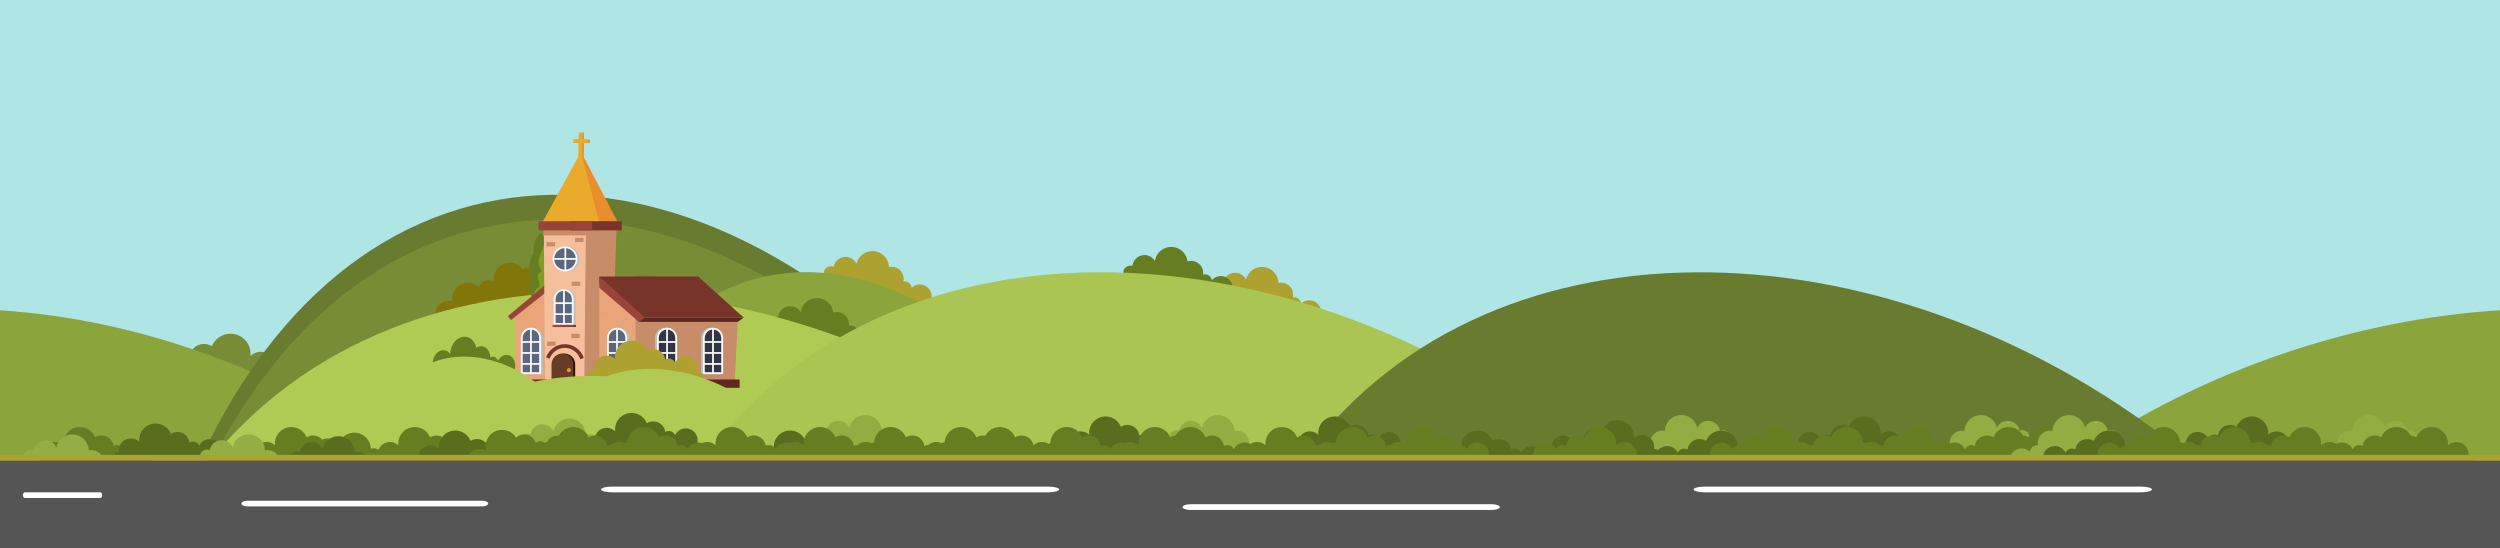 <?xml version="1.0" encoding="UTF-8" standalone="no"?>
<svg width="1418px" height="311px" viewBox="0 0 1418 311" version="1.1" xmlns="http://www.w3.org/2000/svg" xmlns:xlink="http://www.w3.org/1999/xlink">
    <!-- Generator: Sketch 41.1 (35376) - http://www.bohemiancoding.com/sketch -->
    <title>uitvaart</title>
    <desc>Created with Sketch.</desc>
    <defs></defs>
    <g id="Page-1" stroke="none" stroke-width="1" fill="none" fill-rule="evenodd">
        <g id="uitvaart">
            <g id="Page-1">
                <g id="Welcome">
                    <g id="Page-1">
                        <rect id="Rectangle-28" fill="#B0E5E6" x="0" y="0" width="1418" height="311"></rect>
                        <path d="M155.436,207.693 C157.914,207.693 160.301,209.028 160.335,212.307 C132.591,212.33 105.69,214.737 80.586,219.618 C78.199,216.834 80.983,212.453 84.161,212.453 C84.254,212.453 84.345,212.455 84.437,212.462 C84.256,211.778 84.161,211.063 84.161,210.323 C84.161,205.707 87.901,201.965 92.518,201.965 C94.527,201.965 96.372,202.674 97.813,203.858 C97.667,203.126 97.588,202.37 97.588,201.596 C97.588,195.309 102.682,190.214 108.966,190.214 C113.389,190.214 117.223,192.739 119.105,196.43 C120.511,195.354 122.27,194.715 124.177,194.715 C128.183,194.715 131.528,197.534 132.343,201.296 C133.124,200.723 134.085,200.386 135.127,200.386 C136.934,200.386 138.502,201.403 139.295,202.895 C140.46,199.796 143.449,197.589 146.954,197.589 C151.473,197.589 155.135,201.254 155.135,205.772 C155.135,206.445 155.052,207.099 154.899,207.725 C155.075,207.706 155.254,207.693 155.436,207.693" id="Fill-104" fill="#788C35" transform="translate(120.012, 204.916) scale(-1, 1) rotate(5) translate(-120.012, -204.916) "></path>
                        <path d="M1.13651311e-10,258.455 L226.419,258.455 C158.24,209.315 77.137,180.948 -2.84217094e-14,176 L1.13658416e-10,258.455 Z" id="Combined-Shape" fill="#8CA43C"></path>
                        <path d="M531.043,160.355 C533.078,160.355 535.038,161.452 535.066,164.145 C512.281,164.164 490.188,166.14 469.57,170.149 C467.61,167.862 469.896,164.265 472.506,164.265 C472.583,164.265 472.658,164.267 472.732,164.272 C472.584,163.711 472.506,163.123 472.506,162.515 C472.506,158.724 475.578,155.651 479.369,155.651 C481.019,155.651 482.535,156.233 483.718,157.206 C483.598,156.604 483.533,155.984 483.533,155.348 C483.533,150.185 487.717,146 492.878,146 C496.511,146 499.659,148.074 501.205,151.105 C502.36,150.222 503.804,149.697 505.371,149.697 C508.66,149.697 511.408,152.012 512.077,155.102 C512.718,154.631 513.508,154.354 514.363,154.354 C515.848,154.354 517.135,155.189 517.787,156.414 C518.743,153.87 521.198,152.057 524.077,152.057 C527.788,152.057 530.796,155.067 530.796,158.778 C530.796,159.33 530.728,159.867 530.602,160.381 C530.747,160.366 530.893,160.355 531.043,160.355" id="Fill-104" fill="#ADA22F" transform="translate(501.95, 158.075) rotate(25) translate(-501.95, -158.075) "></path>
                        <path d="M751.964,169.355 C753.999,169.355 755.96,170.452 755.988,173.145 C733.202,173.164 711.109,175.14 690.491,179.149 C688.531,176.862 690.817,173.265 693.427,173.265 C693.504,173.265 693.579,173.267 693.654,173.272 C693.506,172.711 693.427,172.123 693.427,171.515 C693.427,167.724 696.499,164.651 700.291,164.651 C701.941,164.651 703.456,165.233 704.64,166.206 C704.519,165.604 704.455,164.984 704.455,164.348 C704.455,159.185 708.638,155 713.799,155 C717.432,155 720.581,157.074 722.126,160.105 C723.281,159.222 724.726,158.697 726.292,158.697 C729.582,158.697 732.329,161.012 732.999,164.102 C733.64,163.631 734.429,163.354 735.285,163.354 C736.769,163.354 738.057,164.189 738.708,165.414 C739.665,162.87 742.12,161.057 744.998,161.057 C748.71,161.057 751.717,164.067 751.717,167.778 C751.717,168.33 751.649,168.867 751.524,169.381 C751.668,169.366 751.815,169.355 751.964,169.355" id="Fill-104" fill="#ADA22F" transform="translate(722.871, 167.075) rotate(25) translate(-722.871, -167.075) "></path>
                        <path d="M566.798,260.971 L113.46,260.971 C210.754,52.281 419.1,68.496 566.798,260.971" id="Fill-238" fill="#697B2F"></path>
                        <path d="M566.798,275 L113.46,275 C210.754,66.31 419.1,82.524 566.798,275" id="Fill-238" fill="#788C35"></path>
                        <path d="M1178.581,258.455 L1418.001,258.455 C1345.907,209.315 1260.147,180.948 1178.581,176 L1178.581,258.455 Z" id="Combined-Shape" fill="#8CA43C" transform="translate(1298.291, 217.227) scale(-1, 1) translate(-1298.291, -217.227) "></path>
                        <path d="M612.782,258 L331.382,258 C391.775,114.293 521.102,125.459 612.782,258" id="Fill-238" fill="#8CA43C"></path>
                        <path d="M246.912,177.982 C246.912,173.911 250.211,170.611 254.28,170.611 C255.105,170.611 255.9,170.747 256.641,170.998 C256.553,170.491 256.506,169.97 256.506,169.438 C256.506,164.476 260.527,160.453 265.488,160.453 C267.885,160.453 270.063,161.393 271.673,162.924 C272.453,160.61 274.639,158.943 277.215,158.943 C278.307,158.943 279.328,159.243 280.201,159.763 C280.086,159.188 280.025,158.594 280.025,157.985 C280.025,153.023 284.047,149 289.007,149 C292.113,149 294.849,150.577 296.463,152.974 C297.438,152.176 298.686,151.696 300.043,151.696 C303.171,151.696 305.706,154.232 305.706,157.36 L305.706,177.982 L246.912,177.982" id="Fill-8" fill="#827609"></path>
                        <path d="M500.054,186.355 C502.089,186.355 504.049,187.452 504.077,190.145 C481.292,190.164 459.199,192.14 438.581,196.149 C436.621,193.862 438.907,190.265 441.517,190.265 C441.594,190.265 441.669,190.267 441.743,190.272 C441.595,189.711 441.517,189.123 441.517,188.515 C441.517,184.724 444.589,181.651 448.38,181.651 C450.03,181.651 451.546,182.233 452.729,183.206 C452.609,182.604 452.544,181.984 452.544,181.348 C452.544,176.185 456.728,172 461.889,172 C465.522,172 468.67,174.074 470.216,177.105 C471.371,176.222 472.815,175.697 474.382,175.697 C477.671,175.697 480.419,178.012 481.088,181.102 C481.729,180.631 482.519,180.354 483.374,180.354 C484.859,180.354 486.146,181.189 486.798,182.414 C487.755,179.87 490.21,178.057 493.088,178.057 C496.799,178.057 499.807,181.067 499.807,184.778 C499.807,185.33 499.739,185.867 499.613,186.381 C499.758,186.366 499.904,186.355 500.054,186.355" id="Fill-104" fill="#677D21" transform="translate(470.961, 184.075) rotate(20) translate(-470.961, -184.075) "></path>
                        <path d="M703.409,143.59 C705.444,143.59 707.404,144.686 707.432,147.379 C684.647,147.398 662.554,149.375 641.936,153.383 C639.976,151.097 642.262,147.499 644.872,147.499 C644.95,146.945 644.872,146.357 644.872,145.749 C644.872,141.958 647.944,138.885 651.735,138.885 C653.385,138.885 654.901,139.467 656.084,140.44 C655.964,139.839 655.899,139.218 655.899,138.582 C655.899,133.419 660.083,129.234 665.244,129.234 C668.877,129.234 672.025,131.308 673.571,134.339 C674.726,133.456 676.17,132.931 677.737,132.931 C681.026,132.931 683.774,135.246 684.443,138.336 C685.084,137.865 685.874,137.588 686.729,137.588 C688.214,137.588 689.501,138.423 690.153,139.649 C691.109,137.104 693.564,135.291 696.443,135.291 C700.154,135.291 703.161,138.301 703.161,142.012 C703.161,142.565 703.094,143.101 702.968,143.616 C703.113,143.6 703.259,143.59 703.409,143.59 L560.731,130.938" id="Fill-104" fill="#677D21" transform="translate(634.081, 141.309) rotate(20) translate(-634.081, -141.309) "></path>
                        <path d="M612.782,269.135 L112.96,269.135 C220.23,125.429 449.94,136.594 612.782,269.135" id="Fill-238" fill="#AFCB54"></path>
                        <path d="M900.68,258.075 L400.857,258.075 C508.128,114.368 737.837,125.534 900.68,258.075" id="Fill-238" fill="#AAC551"></path>
                        <path d="M1240.559,258.075 L740.736,258.075 C848.007,114.368 1077.716,125.534 1240.559,258.075" id="Fill-238" fill="#697B2F"></path>
                        <path d="M273.135,257.355 C275.17,257.355 277.13,258.452 277.158,261.145 C254.373,261.164 232.279,263.14 211.662,267.149 C209.702,264.862 211.988,261.265 214.598,261.265 C214.674,261.265 214.749,261.267 214.824,261.272 C214.676,260.711 214.598,260.123 214.598,259.515 C214.598,255.724 217.67,252.651 221.461,252.651 C223.111,252.651 224.627,253.233 225.81,254.206 C225.69,253.604 225.625,252.984 225.625,252.348 C225.625,247.185 229.809,243 234.97,243 C238.602,243 241.751,245.074 243.296,248.105 C244.452,247.222 245.896,246.697 247.462,246.697 C250.752,246.697 253.5,249.012 254.169,252.102 C254.81,251.631 255.599,251.354 256.455,251.354 C257.939,251.354 259.227,252.189 259.879,253.414 C260.835,250.87 263.29,249.057 266.169,249.057 C269.88,249.057 272.887,252.067 272.887,255.778 C272.887,256.33 272.819,256.867 272.694,257.381 C272.838,257.366 272.985,257.355 273.135,257.355" id="Fill-104" fill="#677D21" transform="translate(244.041, 255.075) rotate(5) translate(-244.041, -255.075) "></path>
                        <path d="M83.202,257.355 C85.237,257.355 87.198,258.452 87.225,261.145 C64.44,261.164 42.347,263.14 21.729,267.149 C19.769,264.862 22.055,261.265 24.665,261.265 C24.742,261.265 24.817,261.267 24.892,261.272 C24.744,260.711 24.665,260.123 24.665,259.515 C24.665,255.724 27.737,252.651 31.528,252.651 C33.179,252.651 34.694,253.233 35.877,254.206 C35.757,253.604 35.693,252.984 35.693,252.348 C35.693,247.185 39.876,243 45.037,243 C48.67,243 51.819,245.074 53.364,248.105 C54.519,247.222 55.964,246.697 57.53,246.697 C60.82,246.697 63.567,249.012 64.236,252.102 C64.878,251.631 65.667,251.354 66.522,251.354 C68.007,251.354 69.295,252.189 69.946,253.414 C70.903,250.87 73.358,249.057 76.236,249.057 C79.947,249.057 82.955,252.067 82.955,255.778 C82.955,256.33 82.887,256.867 82.761,257.381 C82.906,257.366 83.052,257.355 83.202,257.355" id="Fill-104" fill="#677D21" transform="translate(54.109, 255.075) rotate(5) translate(-54.109, -255.075) "></path>
                        <path d="M296.127,259.355 C298.162,259.355 300.122,260.452 300.15,263.145 C277.365,263.164 255.271,265.14 234.654,269.149 C232.693,266.862 234.979,263.265 237.59,263.265 C237.666,263.265 237.741,263.267 237.816,263.272 C237.668,262.711 237.59,262.123 237.59,261.515 C237.59,257.724 240.661,254.651 244.453,254.651 C246.103,254.651 247.619,255.233 248.802,256.206 C248.682,255.604 248.617,254.984 248.617,254.348 C248.617,249.185 252.8,245 257.961,245 C261.594,245 264.743,247.074 266.288,250.105 C267.443,249.222 268.888,248.697 270.454,248.697 C273.744,248.697 276.492,251.012 277.161,254.102 C277.802,253.631 278.591,253.354 279.447,253.354 C280.931,253.354 282.219,254.189 282.87,255.414 C283.827,252.87 286.282,251.057 289.16,251.057 C292.872,251.057 295.879,254.067 295.879,257.778 C295.879,258.33 295.811,258.867 295.686,259.381 C295.83,259.366 295.977,259.355 296.127,259.355" id="Fill-104" fill="#5A6D1F" transform="translate(267.033, 257.075) rotate(5) translate(-267.033, -257.075) "></path>
                        <path d="M126.187,255.355 C128.222,255.355 130.182,256.452 130.21,259.145 C107.425,259.164 85.332,261.14 64.714,265.149 C62.754,262.862 65.04,259.265 67.65,259.265 C67.727,259.265 67.802,259.267 67.876,259.272 C67.728,258.711 67.65,258.123 67.65,257.515 C67.65,253.724 70.722,250.651 74.513,250.651 C76.163,250.651 77.679,251.233 78.862,252.206 C78.742,251.604 78.677,250.984 78.677,250.348 C78.677,245.185 82.861,241 88.022,241 C91.655,241 94.803,243.074 96.349,246.105 C97.504,245.222 98.948,244.697 100.515,244.697 C103.804,244.697 106.552,247.012 107.221,250.102 C107.862,249.631 108.652,249.354 109.507,249.354 C110.992,249.354 112.279,250.189 112.931,251.414 C113.888,248.87 116.343,247.057 119.221,247.057 C122.932,247.057 125.94,250.067 125.94,253.778 C125.94,254.33 125.872,254.867 125.746,255.381 C125.891,255.366 126.037,255.355 126.187,255.355" id="Fill-104" fill="#5A6D1F" transform="translate(97.094, 253.075) rotate(5) translate(-97.094, -253.075) "></path>
                        <path d="M664.995,251.355 C667.03,251.355 668.991,252.452 669.018,255.145 C646.233,255.164 624.14,257.14 603.522,261.149 C601.562,258.862 603.848,255.265 606.458,255.265 C606.535,255.265 606.61,255.267 606.685,255.272 C606.537,254.711 606.458,254.123 606.458,253.515 C606.458,249.724 609.53,246.651 613.322,246.651 C614.972,246.651 616.487,247.233 617.671,248.206 C617.55,247.604 617.486,246.984 617.486,246.348 C617.486,241.185 621.669,237 626.83,237 C630.463,237 633.612,239.074 635.157,242.105 C636.312,241.222 637.757,240.697 639.323,240.697 C642.613,240.697 645.36,243.012 646.029,246.102 C646.671,245.631 647.46,245.354 648.315,245.354 C649.8,245.354 651.088,246.189 651.739,247.414 C652.696,244.87 655.151,243.057 658.029,243.057 C661.741,243.057 664.748,246.067 664.748,249.778 C664.748,250.33 664.68,250.867 664.554,251.381 C664.699,251.366 664.845,251.355 664.995,251.355" id="Fill-104" fill="#5A6D1F" transform="translate(635.902, 249.075) rotate(5) translate(-635.902, -249.075) "></path>
                        <path d="M794.949,251.355 C796.984,251.355 798.944,252.452 798.972,255.145 C776.187,255.164 754.094,257.14 733.476,261.149 C731.516,258.862 733.802,255.265 736.412,255.265 C736.489,255.265 736.564,255.267 736.639,255.272 C736.49,254.711 736.412,254.123 736.412,253.515 C736.412,249.724 739.484,246.651 743.275,246.651 C744.925,246.651 746.441,247.233 747.624,248.206 C747.504,247.604 747.44,246.984 747.44,246.348 C747.44,241.185 751.623,237 756.784,237 C760.417,237 763.565,239.074 765.111,242.105 C766.266,241.222 767.71,240.697 769.277,240.697 C772.566,240.697 775.314,243.012 775.983,246.102 C776.624,245.631 777.414,245.354 778.269,245.354 C779.754,245.354 781.041,246.189 781.693,247.414 C782.65,244.87 785.105,243.057 787.983,243.057 C791.694,243.057 794.702,246.067 794.702,249.778 C794.702,250.33 794.634,250.867 794.508,251.381 C794.653,251.366 794.799,251.355 794.949,251.355" id="Fill-104" fill="#5A6D1F" transform="translate(765.856, 249.075) rotate(5) translate(-765.856, -249.075) "></path>
                        <path d="M486.059,259.355 C488.094,259.355 490.054,260.452 490.082,263.145 C467.297,263.164 445.204,265.14 424.586,269.149 C422.626,266.862 424.912,263.265 427.522,263.265 C427.599,263.265 427.674,263.267 427.748,263.272 C427.6,262.711 427.522,262.123 427.522,261.515 C427.522,257.724 430.594,254.651 434.385,254.651 C436.035,254.651 437.551,255.233 438.734,256.206 C438.614,255.604 438.549,254.984 438.549,254.348 C438.549,249.185 442.733,245 447.894,245 C451.527,245 454.675,247.074 456.221,250.105 C457.376,249.222 458.82,248.697 460.387,248.697 C463.676,248.697 466.424,251.012 467.093,254.102 C467.734,253.631 468.524,253.354 469.379,253.354 C470.864,253.354 472.151,254.189 472.803,255.414 C473.759,252.87 476.214,251.057 479.093,251.057 C482.804,251.057 485.812,254.067 485.812,257.778 C485.812,258.33 485.744,258.867 485.618,259.381 C485.763,259.366 485.909,259.355 486.059,259.355" id="Fill-104" fill="#5A6D1F" transform="translate(456.966, 257.075) rotate(5) translate(-456.966, -257.075) "></path>
                        <path d="M396.091,249.355 C398.126,249.355 400.086,250.452 400.114,253.145 C377.329,253.164 355.236,255.14 334.618,259.149 C332.658,256.862 334.944,253.265 337.554,253.265 C337.631,253.265 337.706,253.267 337.78,253.272 C337.632,252.711 337.554,252.123 337.554,251.515 C337.554,247.724 340.626,244.651 344.417,244.651 C346.067,244.651 347.583,245.233 348.766,246.206 C348.646,245.604 348.581,244.984 348.581,244.348 C348.581,239.185 352.765,235 357.926,235 C361.559,235 364.707,237.074 366.253,240.105 C367.408,239.222 368.852,238.697 370.419,238.697 C373.708,238.697 376.456,241.012 377.125,244.102 C377.766,243.631 378.556,243.354 379.411,243.354 C380.896,243.354 382.183,244.189 382.835,245.414 C383.791,242.87 386.247,241.057 389.125,241.057 C392.836,241.057 395.844,244.067 395.844,247.778 C395.844,248.33 395.776,248.867 395.65,249.381 C395.795,249.366 395.941,249.355 396.091,249.355" id="Fill-104" fill="#5A6D1F" transform="translate(366.998, 247.075) rotate(5) translate(-366.998, -247.075) "></path>
                        <path d="M203.16,257.355 C205.195,257.355 207.155,258.452 207.183,261.145 C184.398,261.164 162.304,263.14 141.687,267.149 C139.726,264.862 142.012,261.265 144.623,261.265 C144.699,261.265 144.774,261.267 144.849,261.272 C144.701,260.711 144.623,260.123 144.623,259.515 C144.623,255.724 147.694,252.651 151.486,252.651 C153.136,252.651 154.652,253.233 155.835,254.206 C155.715,253.604 155.65,252.984 155.65,252.348 C155.65,247.185 159.834,243 164.994,243 C168.627,243 171.776,245.074 173.321,248.105 C174.477,247.222 175.921,246.697 177.487,246.697 C180.777,246.697 183.525,249.012 184.194,252.102 C184.835,251.631 185.624,251.354 186.48,251.354 C187.964,251.354 189.252,252.189 189.904,253.414 C190.86,250.87 193.315,249.057 196.194,249.057 C199.905,249.057 202.912,252.067 202.912,255.778 C202.912,256.33 202.844,256.867 202.719,257.381 C202.863,257.366 203.01,257.355 203.16,257.355" id="Fill-104" fill="#677D21" transform="translate(174.066, 255.075) rotate(5) translate(-174.066, -255.075) "></path>
                        <path d="M237.147,263.355 C239.183,263.355 241.143,264.452 241.171,267.145 C218.386,267.164 196.292,269.14 175.675,273.149 C173.714,270.862 176,267.265 178.61,267.265 C178.687,267.265 178.762,267.267 178.837,267.272 C178.689,266.711 178.61,266.123 178.61,265.515 C178.61,261.724 181.682,258.651 185.474,258.651 C187.124,258.651 188.64,259.233 189.823,260.206 C189.702,259.604 189.638,258.984 189.638,258.348 C189.638,253.185 193.821,249 198.982,249 C202.615,249 205.764,251.074 207.309,254.105 C208.464,253.222 209.909,252.697 211.475,252.697 C214.765,252.697 217.513,255.012 218.182,258.102 C218.823,257.631 219.612,257.354 220.468,257.354 C221.952,257.354 223.24,258.189 223.891,259.414 C224.848,256.87 227.303,255.057 230.181,255.057 C233.893,255.057 236.9,258.067 236.9,261.778 C236.9,262.33 236.832,262.867 236.707,263.381 C236.851,263.366 236.998,263.355 237.147,263.355" id="Fill-104" fill="#677D21" transform="translate(208.054, 261.075) rotate(25) translate(-208.054, -261.075) "></path>
                        <path d="M177.169,264.355 C179.204,264.355 181.164,265.452 181.192,268.145 C158.407,268.164 136.314,270.14 115.696,274.149 C113.736,271.862 116.022,268.265 118.632,268.265 C118.708,268.265 118.783,268.267 118.858,268.272 C118.71,267.711 118.632,267.123 118.632,266.515 C118.632,262.724 121.704,259.651 125.495,259.651 C127.145,259.651 128.661,260.233 129.844,261.206 C129.724,260.604 129.659,259.984 129.659,259.348 C129.659,254.185 133.843,250 139.004,250 C142.637,250 145.785,252.074 147.331,255.105 C148.486,254.222 149.93,253.697 151.497,253.697 C154.786,253.697 157.534,256.012 158.203,259.102 C158.844,258.631 159.634,258.354 160.489,258.354 C161.974,258.354 163.261,259.189 163.913,260.414 C164.869,257.87 167.324,256.057 170.203,256.057 C173.914,256.057 176.921,259.067 176.921,262.778 C176.921,263.33 176.853,263.867 176.728,264.381 C176.873,264.366 177.019,264.355 177.169,264.355" id="Fill-104" fill="#94AD44" transform="translate(148.076, 262.075) rotate(25) translate(-148.076, -262.075) "></path>
                        <path d="M77.204,264.355 C79.239,264.355 81.2,265.452 81.228,268.145 C58.442,268.164 36.349,270.14 15.731,274.149 C13.771,271.862 16.057,268.265 18.667,268.265 C18.744,268.265 18.819,268.267 18.894,268.272 C18.746,267.711 18.667,267.123 18.667,266.515 C18.667,262.724 21.739,259.651 25.531,259.651 C27.181,259.651 28.697,260.233 29.88,261.206 C29.759,260.604 29.695,259.984 29.695,259.348 C29.695,254.185 33.878,250 39.039,250 C42.672,250 45.821,252.074 47.366,255.105 C48.521,254.222 49.966,253.697 51.532,253.697 C54.822,253.697 57.57,256.012 58.239,259.102 C58.88,258.631 59.669,258.354 60.525,258.354 C62.009,258.354 63.297,259.189 63.948,260.414 C64.905,257.87 67.36,256.057 70.238,256.057 C73.95,256.057 76.957,259.067 76.957,262.778 C76.957,263.33 76.889,263.867 76.764,264.381 C76.908,264.366 77.055,264.355 77.204,264.355" id="Fill-104" fill="#94AD44" transform="translate(48.111, 262.075) rotate(25) translate(-48.111, -262.075) "></path>
                        <path d="M228.151,265.355 C230.186,265.355 232.146,266.452 232.174,269.145 C209.389,269.164 187.295,271.14 166.678,275.149 C164.718,272.862 167.004,269.265 169.614,269.265 C169.69,269.265 169.765,269.267 169.84,269.272 C169.692,268.711 169.614,268.123 169.614,267.515 C169.614,263.724 172.686,260.651 176.477,260.651 C178.127,260.651 179.643,261.233 180.826,262.206 C180.706,261.604 180.641,260.984 180.641,260.348 C180.641,255.185 184.825,251 189.986,251 C193.618,251 196.767,253.074 198.312,256.105 C199.468,255.222 200.912,254.697 202.478,254.697 C205.768,254.697 208.516,257.012 209.185,260.102 C209.826,259.631 210.615,259.354 211.471,259.354 C212.955,259.354 214.243,260.189 214.895,261.414 C215.851,258.87 218.306,257.057 221.185,257.057 C224.896,257.057 227.903,260.067 227.903,263.778 C227.903,264.33 227.835,264.867 227.71,265.381 C227.854,265.366 228.001,265.355 228.151,265.355" id="Fill-104" fill="#5A6D1F" transform="translate(199.057, 263.075) rotate(25) translate(-199.057, -263.075) "></path>
                        <path d="M527.044,253.355 C529.079,253.355 531.04,254.452 531.068,257.145 C508.282,257.164 486.189,259.14 465.571,263.149 C463.611,260.862 465.897,257.265 468.507,257.265 C468.584,257.265 468.659,257.267 468.734,257.272 C468.586,256.711 468.507,256.123 468.507,255.515 C468.507,251.724 471.579,248.651 475.371,248.651 C477.021,248.651 478.537,249.233 479.72,250.206 C479.599,249.604 479.535,248.984 479.535,248.348 C479.535,243.185 483.718,239 488.879,239 C492.512,239 495.661,241.074 497.206,244.105 C498.361,243.222 499.806,242.697 501.372,242.697 C504.662,242.697 507.409,245.012 508.079,248.102 C508.72,247.631 509.509,247.354 510.365,247.354 C511.849,247.354 513.137,248.189 513.788,249.414 C514.745,246.87 517.2,245.057 520.078,245.057 C523.79,245.057 526.797,248.067 526.797,251.778 C526.797,252.33 526.729,252.867 526.604,253.381 C526.748,253.366 526.895,253.355 527.044,253.355" id="Fill-104" fill="#94AD43" transform="translate(497.951, 251.075) rotate(25) translate(-497.951, -251.075) "></path>
                        <path d="M359.104,255.355 C361.139,255.355 363.099,256.452 363.127,259.145 C340.342,259.164 318.249,261.14 297.631,265.149 C295.671,262.862 297.957,259.265 300.567,259.265 C300.644,259.265 300.719,259.267 300.794,259.272 C300.646,258.711 300.567,258.123 300.567,257.515 C300.567,253.724 303.639,250.651 307.43,250.651 C309.08,250.651 310.596,251.233 311.779,252.206 C311.659,251.604 311.595,250.984 311.595,250.348 C311.595,245.185 315.778,241 320.939,241 C324.572,241 327.72,243.074 329.266,246.105 C330.421,245.222 331.865,244.697 333.432,244.697 C336.721,244.697 339.469,247.012 340.138,250.102 C340.779,249.631 341.569,249.354 342.424,249.354 C343.909,249.354 345.196,250.189 345.848,251.414 C346.805,248.87 349.26,247.057 352.138,247.057 C355.849,247.057 358.857,250.067 358.857,253.778 C358.857,254.33 358.789,254.867 358.663,255.381 C358.808,255.366 358.954,255.355 359.104,255.355" id="Fill-104" fill="#94AD43" transform="translate(330.011, 253.075) rotate(25) translate(-330.011, -253.075) "></path>
                        <path d="M726.973,253.355 C729.008,253.355 730.969,254.452 730.996,257.145 C708.211,257.164 686.118,259.14 665.5,263.149 C663.54,260.862 665.826,257.265 668.436,257.265 C668.513,257.265 668.588,257.267 668.663,257.272 C668.515,256.711 668.436,256.123 668.436,255.515 C668.436,251.724 671.508,248.651 675.299,248.651 C676.95,248.651 678.465,249.233 679.648,250.206 C679.528,249.604 679.464,248.984 679.464,248.348 C679.464,243.185 683.647,239 688.808,239 C692.441,239 695.589,241.074 697.135,244.105 C698.29,243.222 699.735,242.697 701.301,242.697 C704.591,242.697 707.338,245.012 708.007,248.102 C708.649,247.631 709.438,247.354 710.293,247.354 C711.778,247.354 713.066,248.189 713.717,249.414 C714.674,246.87 717.129,245.057 720.007,245.057 C723.718,245.057 726.726,248.067 726.726,251.778 C726.726,252.33 726.658,252.867 726.532,253.381 C726.677,253.366 726.823,253.355 726.973,253.355" id="Fill-104" fill="#94AD43" transform="translate(697.88, 251.075) rotate(25) translate(-697.88, -251.075) "></path>
                        <path d="M875.92,259.355 C877.955,259.355 879.916,260.452 879.943,263.145 C857.158,263.164 835.065,265.14 814.447,269.149 C812.487,266.862 814.773,263.265 817.383,263.265 C817.46,263.265 817.535,263.267 817.61,263.272 C817.462,262.711 817.383,262.123 817.383,261.515 C817.383,257.724 820.455,254.651 824.246,254.651 C825.897,254.651 827.412,255.233 828.595,256.206 C828.475,255.604 828.411,254.984 828.411,254.348 C828.411,249.185 832.594,245 837.755,245 C841.388,245 844.537,247.074 846.082,250.105 C847.237,249.222 848.682,248.697 850.248,248.697 C853.538,248.697 856.285,251.012 856.954,254.102 C857.596,253.631 858.385,253.354 859.24,253.354 C860.725,253.354 862.013,254.189 862.664,255.414 C863.621,252.87 866.076,251.057 868.954,251.057 C872.665,251.057 875.673,254.067 875.673,257.778 C875.673,258.33 875.605,258.867 875.479,259.381 C875.624,259.366 875.77,259.355 875.92,259.355" id="Fill-104" fill="#5A6D1F" transform="translate(846.827, 257.075) rotate(5) translate(-846.827, -257.075) "></path>
                        <path d="M323.117,257.355 C325.152,257.355 327.112,258.452 327.14,261.145 C304.355,261.164 282.262,263.14 261.644,267.149 C259.684,264.862 261.97,261.265 264.58,261.265 C264.657,261.265 264.731,261.267 264.806,261.272 C264.658,260.711 264.58,260.123 264.58,259.515 C264.58,255.724 267.652,252.651 271.443,252.651 C273.093,252.651 274.609,253.233 275.792,254.206 C275.672,253.604 275.607,252.984 275.607,252.348 C275.607,247.185 279.791,243 284.952,243 C288.585,243 291.733,245.074 293.279,248.105 C294.434,247.222 295.878,246.697 297.445,246.697 C300.734,246.697 303.482,249.012 304.151,252.102 C304.792,251.631 305.582,251.354 306.437,251.354 C307.922,251.354 309.209,252.189 309.861,253.414 C310.817,250.87 313.272,249.057 316.151,249.057 C319.862,249.057 322.869,252.067 322.869,255.778 C322.869,256.33 322.802,256.867 322.676,257.381 C322.821,257.366 322.967,257.355 323.117,257.355" id="Fill-104" fill="#677D21" transform="translate(294.024, 255.075) rotate(-5) translate(-294.024, -255.075) "></path>
                        <path d="M363.103,257.355 C365.138,257.355 367.098,258.452 367.126,261.145 C344.341,261.164 322.247,263.14 301.63,267.149 C299.67,264.862 301.956,261.265 304.566,261.265 C304.642,261.265 304.717,261.267 304.792,261.272 C304.644,260.711 304.566,260.123 304.566,259.515 C304.566,255.724 307.638,252.651 311.429,252.651 C313.079,252.651 314.595,253.233 315.778,254.206 C315.658,253.604 315.593,252.984 315.593,252.348 C315.593,247.185 319.777,243 324.938,243 C328.57,243 331.719,245.074 333.264,248.105 C334.42,247.222 335.864,246.697 337.43,246.697 C340.72,246.697 343.468,249.012 344.137,252.102 C344.778,251.631 345.567,251.354 346.423,251.354 C347.907,251.354 349.195,252.189 349.847,253.414 C350.803,250.87 353.258,249.057 356.137,249.057 C359.848,249.057 362.855,252.067 362.855,255.778 C362.855,256.33 362.787,256.867 362.662,257.381 C362.806,257.366 362.953,257.355 363.103,257.355" id="Fill-104" fill="#677D21" transform="translate(334.009, 255.075) rotate(5) translate(-334.009, -255.075) "></path>
                        <path d="M403.088,257.355 C405.124,257.355 407.084,258.452 407.112,261.145 C384.327,261.164 362.233,263.14 341.616,267.149 C339.655,264.862 341.941,261.265 344.551,261.265 C344.628,261.265 344.703,261.267 344.778,261.272 C344.63,260.711 344.551,260.123 344.551,259.515 C344.551,255.724 347.623,252.651 351.415,252.651 C353.065,252.651 354.581,253.233 355.764,254.206 C355.643,253.604 355.579,252.984 355.579,252.348 C355.579,247.185 359.762,243 364.923,243 C368.556,243 371.705,245.074 373.25,248.105 C374.405,247.222 375.85,246.697 377.416,246.697 C380.706,246.697 383.454,249.012 384.123,252.102 C384.764,251.631 385.553,251.354 386.409,251.354 C387.893,251.354 389.181,252.189 389.832,253.414 C390.789,250.87 393.244,249.057 396.122,249.057 C399.834,249.057 402.841,252.067 402.841,255.778 C402.841,256.33 402.773,256.867 402.648,257.381 C402.792,257.366 402.939,257.355 403.088,257.355" id="Fill-104" fill="#677D21" transform="translate(373.995, 255.075) rotate(5) translate(-373.995, -255.075) "></path>
                        <path d="M712.978,257.355 C715.013,257.355 716.973,258.452 717.001,261.145 C694.216,261.164 672.123,263.14 651.505,267.149 C649.545,264.862 651.831,261.265 654.441,261.265 C654.518,261.265 654.593,261.267 654.668,261.272 C654.52,260.711 654.441,260.123 654.441,259.515 C654.441,255.724 657.513,252.651 661.304,252.651 C662.954,252.651 664.47,253.233 665.653,254.206 C665.533,253.604 665.469,252.984 665.469,252.348 C665.469,247.185 669.652,243 674.813,243 C678.446,243 681.594,245.074 683.14,248.105 C684.295,247.222 685.74,246.697 687.306,246.697 C690.596,246.697 693.343,249.012 694.012,252.102 C694.654,251.631 695.443,251.354 696.298,251.354 C697.783,251.354 699.071,252.189 699.722,253.414 C700.679,250.87 703.134,249.057 706.012,249.057 C709.723,249.057 712.731,252.067 712.731,255.778 C712.731,256.33 712.663,256.867 712.537,257.381 C712.682,257.366 712.828,257.355 712.978,257.355" id="Fill-104" fill="#677D21" transform="translate(683.885, 255.075) rotate(5) translate(-683.885, -255.075) "></path>
                        <path d="M453.071,257.355 C455.106,257.355 457.066,258.452 457.094,261.145 C434.309,261.164 412.215,263.14 391.598,267.149 C389.638,264.862 391.924,261.265 394.534,261.265 C394.61,261.265 394.685,261.267 394.76,261.272 C394.612,260.711 394.534,260.123 394.534,259.515 C394.534,255.724 397.605,252.651 401.397,252.651 C403.047,252.651 404.563,253.233 405.746,254.206 C405.626,253.604 405.561,252.984 405.561,252.348 C405.561,247.185 409.745,243 414.906,243 C418.538,243 421.687,245.074 423.232,248.105 C424.388,247.222 425.832,246.697 427.398,246.697 C430.688,246.697 433.436,249.012 434.105,252.102 C434.746,251.631 435.535,251.354 436.391,251.354 C437.875,251.354 439.163,252.189 439.815,253.414 C440.771,250.87 443.226,249.057 446.105,249.057 C449.816,249.057 452.823,252.067 452.823,255.778 C452.823,256.33 452.755,256.867 452.63,257.381 C452.774,257.366 452.921,257.355 453.071,257.355" id="Fill-104" fill="#677D21" transform="translate(423.977, 255.075) rotate(365) translate(-423.977, -255.075) "></path>
                        <path d="M503.053,257.355 C505.088,257.355 507.048,258.452 507.076,261.145 C484.291,261.164 462.198,263.14 441.58,267.149 C439.62,264.862 441.906,261.265 444.516,261.265 C444.593,261.265 444.667,261.267 444.742,261.272 C444.594,260.711 444.516,260.123 444.516,259.515 C444.516,255.724 447.588,252.651 451.379,252.651 C453.029,252.651 454.545,253.233 455.728,254.206 C455.608,253.604 455.543,252.984 455.543,252.348 C455.543,247.185 459.727,243 464.888,243 C468.521,243 471.669,245.074 473.215,248.105 C474.37,247.222 475.814,246.697 477.381,246.697 C480.67,246.697 483.418,249.012 484.087,252.102 C484.728,251.631 485.518,251.354 486.373,251.354 C487.858,251.354 489.145,252.189 489.797,253.414 C490.753,250.87 493.208,249.057 496.087,249.057 C499.798,249.057 502.805,252.067 502.805,255.778 C502.805,256.33 502.738,256.867 502.612,257.381 C502.757,257.366 502.903,257.355 503.053,257.355" id="Fill-104" fill="#677D21" transform="translate(473.96, 255.075) rotate(5) translate(-473.96, -255.075) "></path>
                        <path d="M543.039,257.355 C545.074,257.355 547.034,258.452 547.062,261.145 C524.277,261.164 502.183,263.14 481.566,267.149 C479.606,264.862 481.892,261.265 484.502,261.265 C484.578,261.265 484.653,261.267 484.728,261.272 C484.58,260.711 484.502,260.123 484.502,259.515 C484.502,255.724 487.573,252.651 491.365,252.651 C493.015,252.651 494.531,253.233 495.714,254.206 C495.594,253.604 495.529,252.984 495.529,252.348 C495.529,247.185 499.713,243 504.874,243 C508.506,243 511.655,245.074 513.2,248.105 C514.356,247.222 515.8,246.697 517.366,246.697 C520.656,246.697 523.404,249.012 524.073,252.102 C524.714,251.631 525.503,251.354 526.359,251.354 C527.843,251.354 529.131,252.189 529.783,253.414 C530.739,250.87 533.194,249.057 536.073,249.057 C539.784,249.057 542.791,252.067 542.791,255.778 C542.791,256.33 542.723,256.867 542.598,257.381 C542.742,257.366 542.889,257.355 543.039,257.355" id="Fill-104" fill="#677D21" transform="translate(513.945, 255.075) rotate(5) translate(-513.945, -255.075) "></path>
                        <path d="M692.985,257.355 C695.02,257.355 696.981,258.452 697.008,261.145 C674.223,261.164 652.13,263.14 631.512,267.149 C629.552,264.862 631.838,261.265 634.448,261.265 C634.525,261.265 634.6,261.267 634.675,261.272 C634.527,260.711 634.448,260.123 634.448,259.515 C634.448,255.724 637.52,252.651 641.312,252.651 C642.962,252.651 644.477,253.233 645.661,254.206 C645.54,253.604 645.476,252.984 645.476,252.348 C645.476,247.185 649.659,243 654.82,243 C658.453,243 661.602,245.074 663.147,248.105 C664.302,247.222 665.747,246.697 667.313,246.697 C670.603,246.697 673.35,249.012 674.02,252.102 C674.661,251.631 675.45,251.354 676.306,251.354 C677.79,251.354 679.078,252.189 679.729,253.414 C680.686,250.87 683.141,249.057 686.019,249.057 C689.731,249.057 692.738,252.067 692.738,255.778 C692.738,256.33 692.67,256.867 692.545,257.381 C692.689,257.366 692.835,257.355 692.985,257.355" id="Fill-104" fill="#677D21" transform="translate(663.892, 255.075) rotate(5) translate(-663.892, -255.075) "></path>
                        <path d="M583.024,257.355 C585.06,257.355 587.02,258.452 587.048,261.145 C564.262,261.164 542.169,263.14 521.552,267.149 C519.591,264.862 521.877,261.265 524.487,261.265 C524.564,261.265 524.639,261.267 524.714,261.272 C524.566,260.711 524.487,260.123 524.487,259.515 C524.487,255.724 527.559,252.651 531.351,252.651 C533.001,252.651 534.517,253.233 535.7,254.206 C535.579,253.604 535.515,252.984 535.515,252.348 C535.515,247.185 539.698,243 544.859,243 C548.492,243 551.641,245.074 553.186,248.105 C554.341,247.222 555.786,246.697 557.352,246.697 C560.642,246.697 563.39,249.012 564.059,252.102 C564.7,251.631 565.489,251.354 566.345,251.354 C567.829,251.354 569.117,252.189 569.768,253.414 C570.725,250.87 573.18,249.057 576.058,249.057 C579.77,249.057 582.777,252.067 582.777,255.778 C582.777,256.33 582.709,256.867 582.584,257.381 C582.728,257.366 582.875,257.355 583.024,257.355" id="Fill-104" fill="#677D21" transform="translate(553.931, 255.075) rotate(5) translate(-553.931, -255.075) "></path>
                        <path d="M643.003,257.355 C645.038,257.355 646.998,258.452 647.026,261.145 C624.241,261.164 602.148,263.14 581.53,267.149 C579.57,264.862 581.856,261.265 584.466,261.265 C584.543,261.265 584.618,261.267 584.693,261.272 C584.545,260.711 584.466,260.123 584.466,259.515 C584.466,255.724 587.538,252.651 591.329,252.651 C592.979,252.651 594.495,253.233 595.678,254.206 C595.558,253.604 595.494,252.984 595.494,252.348 C595.494,247.185 599.677,243 604.838,243 C608.471,243 611.619,245.074 613.165,248.105 C614.32,247.222 615.764,246.697 617.331,246.697 C620.62,246.697 623.368,249.012 624.037,252.102 C624.678,251.631 625.468,251.354 626.323,251.354 C627.808,251.354 629.095,252.189 629.747,253.414 C630.704,250.87 633.159,249.057 636.037,249.057 C639.748,249.057 642.756,252.067 642.756,255.778 C642.756,256.33 642.688,256.867 642.562,257.381 C642.707,257.366 642.853,257.355 643.003,257.355" id="Fill-104" fill="#677D21" transform="translate(613.91, 255.075) rotate(5) translate(-613.91, -255.075) "></path>
                        <path d="M605.017,257.355 C607.052,257.355 609.012,258.452 609.04,261.145 C586.255,261.164 564.161,263.14 543.544,267.149 C541.584,264.862 543.87,261.265 546.48,261.265 C546.556,261.265 546.631,261.267 546.706,261.272 C546.558,260.711 546.48,260.123 546.48,259.515 C546.48,255.724 549.551,252.651 553.343,252.651 C554.993,252.651 556.509,253.233 557.692,254.206 C557.572,253.604 557.507,252.984 557.507,252.348 C557.507,247.185 561.691,243 566.852,243 C570.484,243 573.633,245.074 575.178,248.105 C576.334,247.222 577.778,246.697 579.344,246.697 C582.634,246.697 585.382,249.012 586.051,252.102 C586.692,251.631 587.481,251.354 588.337,251.354 C589.821,251.354 591.109,252.189 591.761,253.414 C592.717,250.87 595.172,249.057 598.051,249.057 C601.762,249.057 604.769,252.067 604.769,255.778 C604.769,256.33 604.701,256.867 604.576,257.381 C604.72,257.366 604.867,257.355 605.017,257.355" id="Fill-104" fill="#677D21" transform="translate(575.923, 255.075) rotate(5) translate(-575.923, -255.075) "></path>
                        <path d="M804.945,257.355 C806.981,257.355 808.941,258.452 808.969,261.145 C786.184,261.164 764.09,263.14 743.473,267.149 C741.512,264.862 743.798,261.265 746.409,261.265 C746.485,261.265 746.56,261.267 746.635,261.272 C746.487,260.711 746.409,260.123 746.409,259.515 C746.409,255.724 749.48,252.651 753.272,252.651 C754.922,252.651 756.438,253.233 757.621,254.206 C757.5,253.604 757.436,252.984 757.436,252.348 C757.436,247.185 761.619,243 766.78,243 C770.413,243 773.562,245.074 775.107,248.105 C776.262,247.222 777.707,246.697 779.273,246.697 C782.563,246.697 785.311,249.012 785.98,252.102 C786.621,251.631 787.41,251.354 788.266,251.354 C789.75,251.354 791.038,252.189 791.689,253.414 C792.646,250.87 795.101,249.057 797.979,249.057 C801.691,249.057 804.698,252.067 804.698,255.778 C804.698,256.33 804.63,256.867 804.505,257.381 C804.649,257.366 804.796,257.355 804.945,257.355" id="Fill-104" fill="#677D21" transform="translate(775.852, 255.075) rotate(5) translate(-775.852, -255.075) "></path>
                        <path d="M764.96,257.355 C766.995,257.355 768.955,258.452 768.983,261.145 C746.198,261.164 724.104,263.14 703.487,267.149 C701.527,264.862 703.813,261.265 706.423,261.265 C706.499,261.265 706.574,261.267 706.649,261.272 C706.501,260.711 706.423,260.123 706.423,259.515 C706.423,255.724 709.495,252.651 713.286,252.651 C714.936,252.651 716.452,253.233 717.635,254.206 C717.515,253.604 717.45,252.984 717.45,252.348 C717.45,247.185 721.634,243 726.795,243 C730.427,243 733.576,245.074 735.121,248.105 C736.277,247.222 737.721,246.697 739.287,246.697 C742.577,246.697 745.325,249.012 745.994,252.102 C746.635,251.631 747.424,251.354 748.28,251.354 C749.764,251.354 751.052,252.189 751.704,253.414 C752.66,250.87 755.115,249.057 757.994,249.057 C761.705,249.057 764.712,252.067 764.712,255.778 C764.712,256.33 764.644,256.867 764.519,257.381 C764.664,257.366 764.81,257.355 764.96,257.355" id="Fill-104" fill="#677D21" transform="translate(735.866, 255.075) rotate(5) translate(-735.866, -255.075) "></path>
                        <path d="M844.931,257.355 C846.966,257.355 848.927,258.452 848.954,261.145 C826.169,261.164 804.076,263.14 783.458,267.149 C781.498,264.862 783.784,261.265 786.394,261.265 C786.471,261.265 786.546,261.267 786.621,261.272 C786.473,260.711 786.394,260.123 786.394,259.515 C786.394,255.724 789.466,252.651 793.258,252.651 C794.908,252.651 796.423,253.233 797.606,254.206 C797.486,253.604 797.422,252.984 797.422,252.348 C797.422,247.185 801.605,243 806.766,243 C810.399,243 813.548,245.074 815.093,248.105 C816.248,247.222 817.693,246.697 819.259,246.697 C822.549,246.697 825.296,249.012 825.965,252.102 C826.607,251.631 827.396,251.354 828.251,251.354 C829.736,251.354 831.024,252.189 831.675,253.414 C832.632,250.87 835.087,249.057 837.965,249.057 C841.677,249.057 844.684,252.067 844.684,255.778 C844.684,256.33 844.616,256.867 844.49,257.381 C844.635,257.366 844.781,257.355 844.931,257.355" id="Fill-104" fill="#677D21" transform="translate(815.838, 255.075) rotate(5) translate(-815.838, -255.075) "></path>
                        <g id="Group-13" transform="translate(1024.136, 251.5) scale(-1, 1) translate(-1024.136, -251.5) translate(863.693, 226)">
                            <path d="M165.173,25.355 C167.208,25.355 169.168,26.452 169.196,29.145 C146.411,29.164 124.318,31.14 103.7,35.149 C101.74,32.862 104.026,29.265 106.636,29.265 C106.713,29.265 106.788,29.267 106.863,29.272 C106.715,28.711 106.636,28.123 106.636,27.515 C106.636,23.724 109.708,20.651 113.499,20.651 C115.149,20.651 116.665,21.233 117.848,22.206 C117.728,21.604 117.664,20.984 117.664,20.348 C117.664,15.185 121.847,11 127.008,11 C130.641,11 133.789,13.074 135.335,16.105 C136.49,15.222 137.934,14.697 139.501,14.697 C142.79,14.697 145.538,17.012 146.207,20.102 C146.848,19.631 147.638,19.354 148.493,19.354 C149.978,19.354 151.265,20.189 151.917,21.414 C152.874,18.87 155.329,17.057 158.207,17.057 C161.918,17.057 164.926,20.067 164.926,23.778 C164.926,24.33 164.858,24.867 164.732,25.381 C164.877,25.366 165.023,25.355 165.173,25.355" id="Fill-104" fill="#5A6D1F" transform="translate(136.08, 23.075) rotate(5) translate(-136.08, -23.075) "></path>
                            <path d="M97.197,27.355 C99.232,27.355 101.193,28.452 101.22,31.145 C78.435,31.164 56.342,33.14 35.724,37.149 C33.764,34.862 36.05,31.265 38.66,31.265 C38.737,31.265 38.812,31.267 38.887,31.272 C38.739,30.711 38.66,30.123 38.66,29.515 C38.66,25.724 41.732,22.651 45.524,22.651 C47.174,22.651 48.689,23.233 49.872,24.206 C49.752,23.604 49.688,22.984 49.688,22.348 C49.688,17.185 53.871,13 59.032,13 C62.665,13 65.814,15.074 67.359,18.105 C68.514,17.222 69.959,16.697 71.525,16.697 C74.815,16.697 77.562,19.012 78.231,22.102 C78.873,21.631 79.662,21.354 80.517,21.354 C82.002,21.354 83.29,22.189 83.941,23.414 C84.898,20.87 87.353,19.057 90.231,19.057 C93.943,19.057 96.95,22.067 96.95,25.778 C96.95,26.33 96.882,26.867 96.756,27.381 C96.901,27.366 97.047,27.355 97.197,27.355" id="Fill-104" fill="#94AD43" transform="translate(68.104, 25.075) rotate(25) translate(-68.104, -25.075) "></path>
                            <path d="M267.137,27.355 C269.172,27.355 271.132,28.452 271.16,31.145 C248.375,31.164 226.281,33.14 205.664,37.149 C203.704,34.862 205.99,31.265 208.6,31.265 C208.676,31.265 208.751,31.267 208.826,31.272 C208.678,30.711 208.6,30.123 208.6,29.515 C208.6,25.724 211.672,22.651 215.463,22.651 C217.113,22.651 218.629,23.233 219.812,24.206 C219.692,23.604 219.627,22.984 219.627,22.348 C219.627,17.185 223.811,13 228.972,13 C232.605,13 235.753,15.074 237.299,18.105 C238.454,17.222 239.898,16.697 241.465,16.697 C244.754,16.697 247.502,19.012 248.171,22.102 C248.812,21.631 249.602,21.354 250.457,21.354 C251.942,21.354 253.229,22.189 253.881,23.414 C254.837,20.87 257.292,19.057 260.171,19.057 C263.882,19.057 266.889,22.067 266.889,25.778 C266.889,26.33 266.821,26.867 266.696,27.381 C266.841,27.366 266.987,27.355 267.137,27.355" id="Fill-104" fill="#94AD43" transform="translate(238.044, 25.075) rotate(25) translate(-238.044, -25.075) "></path>
                            <path d="M246.144,33.355 C248.179,33.355 250.14,34.452 250.167,37.145 C227.382,37.164 205.289,39.14 184.671,43.149 C182.711,40.862 184.997,37.265 187.607,37.265 C187.684,37.265 187.759,37.267 187.834,37.272 C187.686,36.711 187.607,36.123 187.607,35.515 C187.607,31.724 190.679,28.651 194.471,28.651 C196.121,28.651 197.636,29.233 198.82,30.206 C198.699,29.604 198.635,28.984 198.635,28.348 C198.635,23.185 202.818,19 207.979,19 C211.612,19 214.761,21.074 216.306,24.105 C217.461,23.222 218.906,22.697 220.472,22.697 C223.762,22.697 226.509,25.012 227.178,28.102 C227.82,27.631 228.609,27.354 229.464,27.354 C230.949,27.354 232.237,28.189 232.888,29.414 C233.845,26.87 236.3,25.057 239.178,25.057 C242.89,25.057 245.897,28.067 245.897,31.778 C245.897,32.33 245.829,32.867 245.703,33.381 C245.848,33.366 245.994,33.355 246.144,33.355" id="Fill-104" fill="#5A6D1F" transform="translate(217.051, 31.075) rotate(5) translate(-217.051, -31.075) "></path>
                            <path d="M83.202,31.355 C85.237,31.355 87.198,32.452 87.225,35.145 C64.44,35.164 42.347,37.14 21.729,41.149 C19.769,38.862 22.055,35.265 24.665,35.265 C24.742,35.265 24.817,35.267 24.892,35.272 C24.744,34.711 24.665,34.123 24.665,33.515 C24.665,29.724 27.737,26.651 31.528,26.651 C33.179,26.651 34.694,27.233 35.877,28.206 C35.757,27.604 35.693,26.984 35.693,26.348 C35.693,21.185 39.876,17 45.037,17 C48.67,17 51.819,19.074 53.364,22.105 C54.519,21.222 55.964,20.697 57.53,20.697 C60.82,20.697 63.567,23.012 64.236,26.102 C64.878,25.631 65.667,25.354 66.522,25.354 C68.007,25.354 69.295,26.189 69.946,27.414 C70.903,24.87 73.358,23.057 76.236,23.057 C79.947,23.057 82.955,26.067 82.955,29.778 C82.955,30.33 82.887,30.867 82.761,31.381 C82.906,31.366 83.052,31.355 83.202,31.355" id="Fill-104" fill="#677D21" transform="translate(54.109, 29.075) rotate(5) translate(-54.109, -29.075) "></path>
                            <path d="M63.209,31.355 C65.244,31.355 67.205,32.452 67.233,35.145 C44.447,35.164 22.354,37.14 1.736,41.149 C-0.224,38.862 2.062,35.265 4.672,35.265 C4.749,35.265 4.824,35.267 4.899,35.272 C4.751,34.711 4.672,34.123 4.672,33.515 C4.672,29.724 7.744,26.651 11.536,26.651 C13.186,26.651 14.702,27.233 15.885,28.206 C15.764,27.604 15.7,26.984 15.7,26.348 C15.7,21.185 19.883,17 25.044,17 C28.677,17 31.826,19.074 33.371,22.105 C34.526,21.222 35.971,20.697 37.537,20.697 C40.827,20.697 43.574,23.012 44.244,26.102 C44.885,25.631 45.674,25.354 46.53,25.354 C48.014,25.354 49.302,26.189 49.953,27.414 C50.91,24.87 53.365,23.057 56.243,23.057 C59.955,23.057 62.962,26.067 62.962,29.778 C62.962,30.33 62.894,30.867 62.769,31.381 C62.913,31.366 63.06,31.355 63.209,31.355" id="Fill-104" fill="#677D21" transform="translate(34.116, 29.075) rotate(5) translate(-34.116, -29.075) "></path>
                            <path d="M175.17,31.355 C177.205,31.355 179.165,32.452 179.193,35.145 C156.408,35.164 134.314,37.14 113.697,41.149 C111.736,38.862 114.022,35.265 116.633,35.265 C116.709,35.265 116.784,35.267 116.859,35.272 C116.711,34.711 116.633,34.123 116.633,33.515 C116.633,29.724 119.704,26.651 123.496,26.651 C125.146,26.651 126.662,27.233 127.845,28.206 C127.725,27.604 127.66,26.984 127.66,26.348 C127.66,21.185 131.844,17 137.004,17 C140.637,17 143.786,19.074 145.331,22.105 C146.486,21.222 147.931,20.697 149.497,20.697 C152.787,20.697 155.535,23.012 156.204,26.102 C156.845,25.631 157.634,25.354 158.49,25.354 C159.974,25.354 161.262,26.189 161.914,27.414 C162.87,24.87 165.325,23.057 168.204,23.057 C171.915,23.057 174.922,26.067 174.922,29.778 C174.922,30.33 174.854,30.867 174.729,31.381 C174.873,31.366 175.02,31.355 175.17,31.355" id="Fill-104" fill="#677D21" transform="translate(146.076, 29.075) rotate(5) translate(-146.076, -29.075) "></path>
                            <path d="M305.123,27.355 C307.158,27.355 309.119,28.452 309.146,31.145 C286.361,31.164 264.268,33.14 243.65,37.149 C241.69,34.862 243.976,31.265 246.586,31.265 C246.663,31.265 246.738,31.267 246.813,31.272 C246.665,30.711 246.586,30.123 246.586,29.515 C246.586,25.724 249.658,22.651 253.45,22.651 C255.1,22.651 256.615,23.233 257.799,24.206 C257.678,23.604 257.614,22.984 257.614,22.348 C257.614,17.185 261.797,13 266.958,13 C270.591,13 273.74,15.074 275.285,18.105 C276.44,17.222 277.885,16.697 279.451,16.697 C282.741,16.697 285.488,19.012 286.158,22.102 C286.799,21.631 287.588,21.354 288.444,21.354 C289.928,21.354 291.216,22.189 291.867,23.414 C292.824,20.87 295.279,19.057 298.157,19.057 C301.869,19.057 304.876,22.067 304.876,25.778 C304.876,26.33 304.808,26.867 304.682,27.381 C304.827,27.366 304.973,27.355 305.123,27.355" id="Fill-104" fill="#5A6D1F" transform="translate(276.03, 25.075) rotate(5) translate(-276.03, -25.075) "></path>
                            <path d="M315.12,31.355 C317.155,31.355 319.115,32.452 319.143,35.145 C296.358,35.164 274.264,37.14 253.647,41.149 C251.687,38.862 253.973,35.265 256.583,35.265 C256.659,35.265 256.734,35.267 256.809,35.272 C256.661,34.711 256.583,34.123 256.583,33.515 C256.583,29.724 259.655,26.651 263.446,26.651 C265.096,26.651 266.612,27.233 267.795,28.206 C267.675,27.604 267.61,26.984 267.61,26.348 C267.61,21.185 271.794,17 276.955,17 C280.588,17 283.736,19.074 285.281,22.105 C286.437,21.222 287.881,20.697 289.448,20.697 C292.737,20.697 295.485,23.012 296.154,26.102 C296.795,25.631 297.584,25.354 298.44,25.354 C299.924,25.354 301.212,26.189 301.864,27.414 C302.82,24.87 305.275,23.057 308.154,23.057 C311.865,23.057 314.872,26.067 314.872,29.778 C314.872,30.33 314.804,30.867 314.679,31.381 C314.824,31.366 314.97,31.355 315.12,31.355" id="Fill-104" fill="#677D21" transform="translate(286.026, 29.075) rotate(5) translate(-286.026, -29.075) "></path>
                            <path d="M135.184,31.355 C137.219,31.355 139.179,32.452 139.207,35.145 C116.422,35.164 94.328,37.14 73.711,41.149 C71.751,38.862 74.037,35.265 76.647,35.265 C76.723,35.265 76.798,35.267 76.873,35.272 C76.725,34.711 76.647,34.123 76.647,33.515 C76.647,29.724 79.719,26.651 83.51,26.651 C85.16,26.651 86.676,27.233 87.859,28.206 C87.739,27.604 87.674,26.984 87.674,26.348 C87.674,21.185 91.858,17 97.019,17 C100.652,17 103.8,19.074 105.346,22.105 C106.501,21.222 107.945,20.697 109.512,20.697 C112.801,20.697 115.549,23.012 116.218,26.102 C116.859,25.631 117.648,25.354 118.504,25.354 C119.988,25.354 121.276,26.189 121.928,27.414 C122.884,24.87 125.339,23.057 128.218,23.057 C131.929,23.057 134.936,26.067 134.936,29.778 C134.936,30.33 134.868,30.867 134.743,31.381 C134.888,31.366 135.034,31.355 135.184,31.355" id="Fill-104" fill="#677D21" transform="translate(106.09, 29.075) rotate(5) translate(-106.09, -29.075) "></path>
                            <path d="M215.155,31.355 C217.19,31.355 219.151,32.452 219.178,35.145 C196.393,35.164 174.3,37.14 153.682,41.149 C151.722,38.862 154.008,35.265 156.618,35.265 C156.695,35.265 156.77,35.267 156.845,35.272 C156.697,34.711 156.618,34.123 156.618,33.515 C156.618,29.724 159.69,26.651 163.482,26.651 C165.132,26.651 166.647,27.233 167.831,28.206 C167.71,27.604 167.646,26.984 167.646,26.348 C167.646,21.185 171.829,17 176.99,17 C180.623,17 183.772,19.074 185.317,22.105 C186.472,21.222 187.917,20.697 189.483,20.697 C192.773,20.697 195.52,23.012 196.19,26.102 C196.831,25.631 197.62,25.354 198.476,25.354 C199.96,25.354 201.248,26.189 201.899,27.414 C202.856,24.87 205.311,23.057 208.189,23.057 C211.901,23.057 214.908,26.067 214.908,29.778 C214.908,30.33 214.84,30.867 214.714,31.381 C214.859,31.366 215.005,31.355 215.155,31.355" id="Fill-104" fill="#677D21" transform="translate(186.062, 29.075) rotate(5) translate(-186.062, -29.075) "></path>
                        </g>
                        <g id="Group-13" transform="translate(1267.5, 251.5) scale(-1, 1) translate(-1267.5, -251.5) translate(1130.5, 226)">
                            <path d="M165.173,25.355 C167.208,25.355 169.168,26.452 169.196,29.145 C146.411,29.164 124.318,31.14 103.7,35.149 C101.74,32.862 104.026,29.265 106.636,29.265 C106.713,29.265 106.788,29.267 106.863,29.272 C106.715,28.711 106.636,28.123 106.636,27.515 C106.636,23.724 109.708,20.651 113.499,20.651 C115.149,20.651 116.665,21.233 117.848,22.206 C117.728,21.604 117.664,20.984 117.664,20.348 C117.664,15.185 121.847,11 127.008,11 C130.641,11 133.789,13.074 135.335,16.105 C136.49,15.222 137.934,14.697 139.501,14.697 C142.79,14.697 145.538,17.012 146.207,20.102 C146.848,19.631 147.638,19.354 148.493,19.354 C149.978,19.354 151.265,20.189 151.917,21.414 C152.874,18.87 155.329,17.057 158.207,17.057 C161.918,17.057 164.926,20.067 164.926,23.778 C164.926,24.33 164.858,24.867 164.732,25.381 C164.877,25.366 165.023,25.355 165.173,25.355" id="Fill-104" fill="#5A6D1F" transform="translate(136.08, 23.075) rotate(5) translate(-136.08, -23.075) "></path>
                            <path d="M97.197,27.355 C99.232,27.355 101.193,28.452 101.22,31.145 C78.435,31.164 56.342,33.14 35.724,37.149 C33.764,34.862 36.05,31.265 38.66,31.265 C38.737,31.265 38.812,31.267 38.887,31.272 C38.739,30.711 38.66,30.123 38.66,29.515 C38.66,25.724 41.732,22.651 45.524,22.651 C47.174,22.651 48.689,23.233 49.872,24.206 C49.752,23.604 49.688,22.984 49.688,22.348 C49.688,17.185 53.871,13 59.032,13 C62.665,13 65.814,15.074 67.359,18.105 C68.514,17.222 69.959,16.697 71.525,16.697 C74.815,16.697 77.562,19.012 78.231,22.102 C78.873,21.631 79.662,21.354 80.517,21.354 C82.002,21.354 83.29,22.189 83.941,23.414 C84.898,20.87 87.353,19.057 90.231,19.057 C93.943,19.057 96.95,22.067 96.95,25.778 C96.95,26.33 96.882,26.867 96.756,27.381 C96.901,27.366 97.047,27.355 97.197,27.355" id="Fill-104" fill="#94AD43" transform="translate(68.104, 25.075) rotate(25) translate(-68.104, -25.075) "></path>
                            <path d="M267.137,27.355 C269.172,27.355 271.132,28.452 271.16,31.145 C248.375,31.164 226.281,33.14 205.664,37.149 C203.704,34.862 205.99,31.265 208.6,31.265 C208.676,31.265 208.751,31.267 208.826,31.272 C208.678,30.711 208.6,30.123 208.6,29.515 C208.6,25.724 211.672,22.651 215.463,22.651 C217.113,22.651 218.629,23.233 219.812,24.206 C219.692,23.604 219.627,22.984 219.627,22.348 C219.627,17.185 223.811,13 228.972,13 C232.605,13 235.753,15.074 237.299,18.105 C238.454,17.222 239.898,16.697 241.465,16.697 C244.754,16.697 247.502,19.012 248.171,22.102 C248.812,21.631 249.602,21.354 250.457,21.354 C251.942,21.354 253.229,22.189 253.881,23.414 C254.837,20.87 257.292,19.057 260.171,19.057 C263.882,19.057 266.889,22.067 266.889,25.778 C266.889,26.33 266.821,26.867 266.696,27.381 C266.841,27.366 266.987,27.355 267.137,27.355" id="Fill-104" fill="#94AD43" transform="translate(238.044, 25.075) rotate(25) translate(-238.044, -25.075) "></path>
                            <path d="M246.144,33.355 C248.179,33.355 250.14,34.452 250.167,37.145 C227.382,37.164 205.289,39.14 184.671,43.149 C182.711,40.862 184.997,37.265 187.607,37.265 C187.684,37.265 187.759,37.267 187.834,37.272 C187.686,36.711 187.607,36.123 187.607,35.515 C187.607,31.724 190.679,28.651 194.471,28.651 C196.121,28.651 197.636,29.233 198.82,30.206 C198.699,29.604 198.635,28.984 198.635,28.348 C198.635,23.185 202.818,19 207.979,19 C211.612,19 214.761,21.074 216.306,24.105 C217.461,23.222 218.906,22.697 220.472,22.697 C223.762,22.697 226.509,25.012 227.178,28.102 C227.82,27.631 228.609,27.354 229.464,27.354 C230.949,27.354 232.237,28.189 232.888,29.414 C233.845,26.87 236.3,25.057 239.178,25.057 C242.89,25.057 245.897,28.067 245.897,31.778 C245.897,32.33 245.829,32.867 245.703,33.381 C245.848,33.366 245.994,33.355 246.144,33.355" id="Fill-104" fill="#5A6D1F" transform="translate(217.051, 31.075) rotate(5) translate(-217.051, -31.075) "></path>
                            <path d="M83.202,31.355 C85.237,31.355 87.198,32.452 87.225,35.145 C64.44,35.164 42.347,37.14 21.729,41.149 C19.769,38.862 22.055,35.265 24.665,35.265 C24.742,35.265 24.817,35.267 24.892,35.272 C24.744,34.711 24.665,34.123 24.665,33.515 C24.665,29.724 27.737,26.651 31.528,26.651 C33.179,26.651 34.694,27.233 35.877,28.206 C35.757,27.604 35.693,26.984 35.693,26.348 C35.693,21.185 39.876,17 45.037,17 C48.67,17 51.819,19.074 53.364,22.105 C54.519,21.222 55.964,20.697 57.53,20.697 C60.82,20.697 63.567,23.012 64.236,26.102 C64.878,25.631 65.667,25.354 66.522,25.354 C68.007,25.354 69.295,26.189 69.946,27.414 C70.903,24.87 73.358,23.057 76.236,23.057 C79.947,23.057 82.955,26.067 82.955,29.778 C82.955,30.33 82.887,30.867 82.761,31.381 C82.906,31.366 83.052,31.355 83.202,31.355" id="Fill-104" fill="#677D21" transform="translate(54.109, 29.075) rotate(5) translate(-54.109, -29.075) "></path>
                            <path d="M63.209,31.355 C65.244,31.355 67.205,32.452 67.233,35.145 C44.447,35.164 22.354,37.14 1.736,41.149 C-0.224,38.862 2.062,35.265 4.672,35.265 C4.749,35.265 4.824,35.267 4.899,35.272 C4.751,34.711 4.672,34.123 4.672,33.515 C4.672,29.724 7.744,26.651 11.536,26.651 C13.186,26.651 14.702,27.233 15.885,28.206 C15.764,27.604 15.7,26.984 15.7,26.348 C15.7,21.185 19.883,17 25.044,17 C28.677,17 31.826,19.074 33.371,22.105 C34.526,21.222 35.971,20.697 37.537,20.697 C40.827,20.697 43.574,23.012 44.244,26.102 C44.885,25.631 45.674,25.354 46.53,25.354 C48.014,25.354 49.302,26.189 49.953,27.414 C50.91,24.87 53.365,23.057 56.243,23.057 C59.955,23.057 62.962,26.067 62.962,29.778 C62.962,30.33 62.894,30.867 62.769,31.381 C62.913,31.366 63.06,31.355 63.209,31.355" id="Fill-104" fill="#677D21" transform="translate(34.116, 29.075) rotate(5) translate(-34.116, -29.075) "></path>
                            <path d="M175.17,31.355 C177.205,31.355 179.165,32.452 179.193,35.145 C156.408,35.164 134.314,37.14 113.697,41.149 C111.736,38.862 114.022,35.265 116.633,35.265 C116.709,35.265 116.784,35.267 116.859,35.272 C116.711,34.711 116.633,34.123 116.633,33.515 C116.633,29.724 119.704,26.651 123.496,26.651 C125.146,26.651 126.662,27.233 127.845,28.206 C127.725,27.604 127.66,26.984 127.66,26.348 C127.66,21.185 131.844,17 137.004,17 C140.637,17 143.786,19.074 145.331,22.105 C146.486,21.222 147.931,20.697 149.497,20.697 C152.787,20.697 155.535,23.012 156.204,26.102 C156.845,25.631 157.634,25.354 158.49,25.354 C159.974,25.354 161.262,26.189 161.914,27.414 C162.87,24.87 165.325,23.057 168.204,23.057 C171.915,23.057 174.922,26.067 174.922,29.778 C174.922,30.33 174.854,30.867 174.729,31.381 C174.873,31.366 175.02,31.355 175.17,31.355" id="Fill-104" fill="#677D21" transform="translate(146.076, 29.075) rotate(5) translate(-146.076, -29.075) "></path>
                            <path d="M135.184,31.355 C137.219,31.355 139.179,32.452 139.207,35.145 C116.422,35.164 94.328,37.14 73.711,41.149 C71.751,38.862 74.037,35.265 76.647,35.265 C76.723,35.265 76.798,35.267 76.873,35.272 C76.725,34.711 76.647,34.123 76.647,33.515 C76.647,29.724 79.719,26.651 83.51,26.651 C85.16,26.651 86.676,27.233 87.859,28.206 C87.739,27.604 87.674,26.984 87.674,26.348 C87.674,21.185 91.858,17 97.019,17 C100.652,17 103.8,19.074 105.346,22.105 C106.501,21.222 107.945,20.697 109.512,20.697 C112.801,20.697 115.549,23.012 116.218,26.102 C116.859,25.631 117.648,25.354 118.504,25.354 C119.988,25.354 121.276,26.189 121.928,27.414 C122.884,24.87 125.339,23.057 128.218,23.057 C131.929,23.057 134.936,26.067 134.936,29.778 C134.936,30.33 134.868,30.867 134.743,31.381 C134.888,31.366 135.034,31.355 135.184,31.355" id="Fill-104" fill="#677D21" transform="translate(106.09, 29.075) rotate(5) translate(-106.09, -29.075) "></path>
                            <path d="M215.155,31.355 C217.19,31.355 219.151,32.452 219.178,35.145 C196.393,35.164 174.3,37.14 153.682,41.149 C151.722,38.862 154.008,35.265 156.618,35.265 C156.695,35.265 156.77,35.267 156.845,35.272 C156.697,34.711 156.618,34.123 156.618,33.515 C156.618,29.724 159.69,26.651 163.482,26.651 C165.132,26.651 166.647,27.233 167.831,28.206 C167.71,27.604 167.646,26.984 167.646,26.348 C167.646,21.185 171.829,17 176.99,17 C180.623,17 183.772,19.074 185.317,22.105 C186.472,21.222 187.917,20.697 189.483,20.697 C192.773,20.697 195.52,23.012 196.19,26.102 C196.831,25.631 197.62,25.354 198.476,25.354 C199.96,25.354 201.248,26.189 201.899,27.414 C202.856,24.87 205.311,23.057 208.189,23.057 C211.901,23.057 214.908,26.067 214.908,29.778 C214.908,30.33 214.84,30.867 214.714,31.381 C214.859,31.366 215.005,31.355 215.155,31.355" id="Fill-104" fill="#677D21" transform="translate(186.062, 29.075) rotate(5) translate(-186.062, -29.075) "></path>
                        </g>
                        <rect id="Rectangle-27" fill="#555555" x="0" y="261" width="1418" height="50"></rect>
                        <path d="M140.389,284 L273.464,284 C275.361,284 276.901,284.725 276.901,285.618 C276.901,286.511 275.361,287.236 273.464,287.236 L140.389,287.236 C138.489,287.236 136.951,286.511 136.951,285.618 C136.951,284.724 138.489,284 140.389,284" id="Fill-305" fill="#FFFFFF"></path>
                        <path d="M14.101,279.236 L56.874,279.236 C57.484,279.236 57.979,279.961 57.979,280.854 C57.979,281.747 57.484,282.472 56.874,282.472 L14.101,282.472 C13.491,282.472 12.996,281.747 12.996,280.854 C12.996,279.96 13.491,279.236 14.101,279.236" id="Fill-305" fill="#FFFFFF" transform="translate(35.488, 280.854) scale(1, -1) translate(-35.488, -280.854) "></path>
                        <path d="M347.263,276 L594.402,276 C597.926,276 600.786,276.725 600.786,277.618 C600.786,278.511 597.926,279.236 594.402,279.236 L347.263,279.236 C343.735,279.236 340.879,278.511 340.879,277.618 C340.879,276.724 343.735,276 347.263,276" id="Fill-305" fill="#FFFFFF"></path>
                        <path d="M967.042,276 L1214.182,276 C1217.705,276 1220.566,276.725 1220.566,277.618 C1220.566,278.511 1217.705,279.236 1214.182,279.236 L967.042,279.236 C963.515,279.236 960.658,278.511 960.658,277.618 C960.658,276.724 963.515,276 967.042,276" id="Fill-305" fill="#FFFFFF"></path>
                        <path d="M675.181,286 L846.278,286 C848.717,286 850.697,286.726 850.697,287.62 C850.697,288.514 848.717,289.24 846.278,289.24 L675.181,289.24 C672.739,289.24 670.761,288.514 670.761,287.62 C670.761,286.725 672.739,286 675.181,286" id="Fill-305" fill="#FFFFFF"></path>
                        <rect id="Rectangle-27" fill="#ADA22F" x="0" y="258" width="1418" height="3.236"></rect>
                        <g id="Group-27" transform="translate(299.893, 132)">
                            <path d="M7.283,0.48 C11.779,0.48 14.155,15.579 14.155,24.886 C14.155,34.193 11.879,40.312 7.283,40.312 C2.687,40.312 -2.069,31.678 1.497,27.071 C-0.292,23.284 -0.216,14.531 2.909,11.777 C1.866,6.934 4.861,0.48 7.283,0.48" id="Fill-119" fill="#677D21"></path>
                            <path d="M7.283,0.48 C11.779,0.48 14.155,15.579 14.155,24.886 C14.155,25.031 14.154,25.176 14.153,25.32 C14.153,25.463 14.151,25.606 14.148,25.749 C14.146,25.891 14.144,26.033 14.14,26.173 C13.939,34.612 11.726,40.128 7.496,40.308 L7.495,40.308 C7.426,40.311 7.354,40.312 7.283,40.312 C6.17,40.312 5.048,39.805 4.037,38.973 C2.156,36.894 2.538,32.95 5.198,31.178 C8.313,29.102 2.6,25.107 6.509,22.441 C7.605,21.693 7.156,21.249 6.759,20.558 C2.314,12.812 13.207,6.473 7.283,0.48" id="Fill-120" fill="#809E25"></path>
                        </g>
                        <g id="Kerkje" transform="translate(287.898, 75)">
                            <path d="M92.229,91.565 C92.229,96.924 87.891,101.268 82.54,101.268 L73.507,101.268 C68.156,101.268 63.821,96.924 63.821,91.565 C63.821,86.206 68.156,81.86 73.507,81.86 L82.54,81.86 C87.891,81.86 92.229,86.206 92.229,91.565" id="Fill-97" fill="#516932"></path>
                            <polyline id="Fill-99" fill="#E98D2D" points="43.279 14.268 40.915 14.268 42.393 0.108 43.279 0.108 43.279 14.268"></polyline>
                            <polyline id="Fill-100" fill="#C78D69" points="130.728 104.586 29.491 102.629 29.491 144.965 128.623 144.965 130.728 104.586"></polyline>
                            <polyline id="Fill-101" fill="#C78D69" points="61.787 54.473 58.81 142.601 37.903 142.391 37.903 54.473 61.787 54.473"></polyline>
                            <polygon id="Fill-102" fill="#5F2722" points="32.478 144.965 131.608 144.965 131.608 140.237 32.478 140.237"></polygon>
                            <polyline id="Fill-103" fill="#78332B" points="45.694 81.848 71.886 105.149 133.939 105.149 108.093 81.848 45.694 81.848"></polyline>
                            <polyline id="Fill-104" fill="#5F2722" points="74.536 107.562 130.569 107.562 133.939 105.149 71.886 105.149 74.536 107.562"></polyline>
                            <polyline id="Fill-105" fill="#EAA479" points="72.588 102.629 4.348 102.629 5.045 143.913 72.588 144.965 72.588 102.629"></polyline>
                            <polyline id="Fill-106" fill="#EAA479" points="4.348 102.787 27.536 85.994 27.249 84.09 38.467 74.929 72.588 102.787 4.348 102.787"></polyline>
                            <polygon id="Fill-107" fill="#C78D69" points="27.249 142.278 52.032 142.278 52.032 54.473 27.249 54.473"></polygon>
                            <polygon id="Fill-108" fill="#78332B" points="1.066 144.965 74.374 144.965 74.374 140.237 1.066 140.237"></polygon>
                            <polygon id="Fill-109" fill="#5F2722" points="43.198 144.965 52.032 144.965 52.032 140.237 43.198 140.237"></polygon>
                            <polyline id="Fill-110" fill="#994439" points="0.109 104.356 1.981 106.479 26.39 87.134 20.725 87.134 0.109 104.356"></polyline>
                            <polyline id="Fill-111" fill="#E98D2D" points="36.854 50.536 41.638 11.102 62.258 50.536 36.854 50.536"></polyline>
                            <polyline id="Fill-112" fill="#EAAB2C" points="20.064 50.536 41.638 11.102 51.84 50.536 20.064 50.536"></polyline>
                            <polyline id="Fill-113" fill="#F5BF9C" points="44.421 54.475 43.497 144.965 21.297 144.965 20.535 54.475 44.421 54.475"></polyline>
                            <polyline id="Fill-114" fill="#C78D69" points="44.379 58.502 44.421 54.475 20.535 54.475 20.57 58.502 44.379 58.502"></polyline>
                            <polygon id="Fill-115" fill="#C78D69" points="38.28 62.261 43.116 62.261 43.116 59.878 38.28 59.878"></polygon>
                            <polygon id="Fill-116" fill="#C78D69" points="22.055 64.751 26.89 64.751 26.89 62.368 22.055 62.368"></polygon>
                            <polygon id="Fill-117" fill="#C78D69" points="36.348 87.134 41.181 87.134 41.181 84.753 36.348 84.753"></polygon>
                            <polygon id="Fill-118" fill="#C78D69" points="36.125 116.74 40.958 116.74 40.958 114.359 36.125 114.359"></polygon>
                            <polygon id="Fill-119" fill="#C78D69" points="22.438 121.122 27.271 121.122 27.271 118.74 22.438 118.74"></polygon>
                            <polyline id="Fill-120" fill="#8E3E35" points="43.545 140.237 43.497 144.965 21.297 144.965 21.26 140.237 43.545 140.237"></polyline>
                            <polygon id="Fill-121" fill="#78332B" points="35.471 55.687 64.786 55.687 64.786 50.536 35.471 50.536"></polygon>
                            <polygon id="Fill-122" fill="#994439" points="17.536 55.687 47.991 55.687 47.991 50.536 17.536 50.536"></polygon>
                            <path d="M33.591,78.968 C29.668,78.968 26.481,75.774 26.481,71.846 C26.481,67.92 29.668,64.725 33.591,64.725 C37.507,64.725 40.697,67.92 40.697,71.846 C40.697,75.774 37.507,78.968 33.591,78.968" id="Fill-123" fill="#BABFBE"></path>
                            <path d="M32.579,78.968 C28.658,78.968 25.468,75.774 25.468,71.846 C25.468,67.92 28.658,64.725 32.579,64.725 C36.497,64.725 39.687,67.92 39.687,71.846 C39.687,75.774 36.497,78.968 32.579,78.968" id="Fill-124" fill="#FAF9F8"></path>
                            <path d="M38.674,71.846 C38.674,68.473 35.944,65.738 32.579,65.738 C29.21,65.738 26.481,68.473 26.481,71.846 C26.481,75.22 29.21,77.953 32.579,77.953 C35.944,77.953 38.674,75.22 38.674,71.846" id="Fill-125" fill="#5A677E"></path>
                            <polyline id="Fill-126" fill="#994439" points="52.058 81.848 52.032 81.848 52.032 88.22 74.536 107.562 77.906 105.149 52.058 81.848"></polyline>
                            <path d="M43.198,127.977 L41.232,128.772 C40.067,125.039 36.585,122.331 32.478,122.331 C28.475,122.331 25.075,124.892 23.818,128.467 L21.858,127.673 C23.433,123.329 27.598,120.214 32.478,120.214 C37.467,120.214 41.713,123.474 43.198,127.977" id="Fill-127" fill="#78332B"></path>
                            <path d="M38.351,131.68 L38.351,140.677 L26.053,140.677 L26.053,131.68 C26.053,128.279 28.81,125.521 32.202,125.521 C35.599,125.521 38.351,128.279 38.351,131.68" id="Fill-128" fill="#261913"></path>
                            <path d="M37.212,131.68 L37.212,140.677 L24.915,140.677 L24.915,131.68 C24.915,128.279 27.667,125.521 31.062,125.521 C34.459,125.521 37.212,128.279 37.212,131.68" id="Fill-129" fill="#673B26"></path>
                            <path d="M35.955,134.945 C35.955,134.295 35.431,133.767 34.779,133.767 C34.133,133.767 33.608,134.295 33.608,134.945 C33.608,135.594 34.133,136.122 34.779,136.122 C35.431,136.122 35.955,135.594 35.955,134.945" id="Fill-130" fill="#E98D2D"></path>
                            <polygon id="Fill-131" fill="#BAC0CD" points="24.854 143.314 40.302 143.314 40.302 140.22 24.854 140.22"></polygon>
                            <polygon id="Fill-132" fill="#BAC0CD" points="22.499 144.981 40.302 144.981 40.302 142.246 22.499 142.246"></polygon>
                            <polygon id="Fill-133" fill="#BAC0CD" points="21.766 143.297 37.212 143.297 37.212 140.202 21.766 140.202"></polygon>
                            <polygon id="Fill-134" fill="#BAC0CD" points="14.195 144.965 34.35 144.965 34.35 142.229 14.195 142.229"></polygon>
                            <path d="M27.249,109.28 L27.249,94.605 C27.249,91.486 29.78,88.948 32.893,88.948 C36.008,88.948 38.541,91.486 38.541,94.605 L38.541,109.28 L27.249,109.28" id="Fill-135" fill="#BABFBE"></path>
                            <path d="M26.189,109.28 L26.189,94.605 C26.189,91.486 28.724,88.948 31.84,88.948 C34.951,88.948 37.484,91.486 37.484,94.605 L37.484,109.28 L26.189,109.28" id="Fill-136" fill="#FAF9F8"></path>
                            <path d="M36.428,108.222 L36.428,94.605 C36.428,92.064 34.373,90.006 31.84,90.006 C29.304,90.006 27.249,92.064 27.249,94.605 L27.249,108.222 L36.428,108.222" id="Fill-137" fill="#5A677E"></path>
                            <polygon id="Fill-138" fill="#FAF9F8" points="31.487 108.877 32.483 108.877 32.483 89.395 31.487 89.395"></polygon>
                            <polygon id="Fill-139" fill="#FAF9F8" points="26.395 97.446 37.241 97.446 37.241 96.444 26.395 96.444"></polygon>
                            <polygon id="Fill-140" fill="#FAF9F8" points="32.263 78.968 33.262 78.968 33.262 65.189 32.263 65.189"></polygon>
                            <polygon id="Fill-141" fill="#FAF9F8" points="26.395 72.347 39.4 72.347 39.4 71.345 26.395 71.345"></polygon>
                            <polygon id="Fill-142" fill="#FAF9F8" points="26.436 103.672 37.282 103.672 37.282 102.672 26.436 102.672"></polygon>
                            <polygon id="Fill-143" fill="#78332B" points="26.39 110.491 38.764 110.491 38.764 109.28 26.39 109.28"></polygon>
                            <polygon id="Fill-144" fill="#994439" points="25.582 110.491 37.484 110.491 37.484 109.28 25.582 109.28"></polygon>
                            <path d="M8.591,137.197 L8.591,116.614 C8.591,113.445 11.162,110.868 14.322,110.868 C17.486,110.868 20.059,113.445 20.059,116.614 L20.059,137.197 L8.591,137.197" id="Fill-145" fill="#BABFBE"></path>
                            <path d="M7.517,137.197 L7.517,116.614 C7.517,113.445 10.091,110.868 13.251,110.868 C16.412,110.868 18.985,113.445 18.985,116.614 L18.985,137.197 L7.517,137.197" id="Fill-146" fill="#FAF9F8"></path>
                            <path d="M17.913,136.122 L17.913,116.614 C17.913,114.034 15.827,111.943 13.251,111.943 C10.676,111.943 8.589,114.034 8.589,116.614 L8.589,136.122 L17.913,136.122" id="Fill-147" fill="#5A677E"></path>
                            <polygon id="Fill-148" fill="#FAF9F8" points="12.752 136.632 13.75 136.632 13.75 111.424 12.752 111.424"></polygon>
                            <polygon id="Fill-149" fill="#FAF9F8" points="7.659 119.474 18.511 119.474 18.511 118.473 7.659 118.473"></polygon>
                            <polygon id="Fill-150" fill="#FAF9F8" points="7.7 131.927 18.549 131.927 18.549 130.925 7.7 130.925"></polygon>
                            <polygon id="Fill-151" fill="#FAF9F8" points="7.7 125.701 18.549 125.701 18.549 124.7 7.7 124.7"></polygon>
                            <path d="M57.441,137.197 L57.441,116.614 C57.441,113.445 60.014,110.868 63.175,110.868 C66.338,110.868 68.911,113.445 68.911,116.614 L68.911,137.197 L57.441,137.197" id="Fill-152" fill="#BABFBE"></path>
                            <path d="M56.367,137.197 L56.367,116.614 C56.367,113.445 58.942,110.868 62.106,110.868 C65.264,110.868 67.837,113.445 67.837,116.614 L67.837,137.197 L56.367,137.197" id="Fill-153" fill="#FAF9F8"></path>
                            <path d="M66.763,136.122 L66.763,116.614 C66.763,114.034 64.677,111.943 62.106,111.943 C59.53,111.943 57.441,114.034 57.441,116.614 L57.441,136.122 L66.763,136.122" id="Fill-154" fill="#5A677E"></path>
                            <polygon id="Fill-155" fill="#FAF9F8" points="61.604 136.632 62.603 136.632 62.603 111.424 61.604 111.424"></polygon>
                            <polygon id="Fill-156" fill="#FAF9F8" points="56.511 119.474 67.361 119.474 67.361 118.473 56.511 118.473"></polygon>
                            <polygon id="Fill-157" fill="#FAF9F8" points="56.555 131.927 67.401 131.927 67.401 130.925 56.555 130.925"></polygon>
                            <polygon id="Fill-158" fill="#FAF9F8" points="56.55 125.701 67.399 125.701 67.399 124.7 56.55 124.7"></polygon>
                            <path d="M95.106,137.197 L95.106,116.614 C95.106,113.445 92.532,110.868 89.371,110.868 C86.211,110.868 83.637,113.445 83.637,116.614 L83.637,137.197 L95.106,137.197" id="Fill-159" fill="#BABFBE"></path>
                            <path d="M96.181,137.197 L96.181,116.614 C96.181,113.445 93.606,110.868 90.445,110.868 C87.282,110.868 84.709,113.445 84.709,116.614 L84.709,137.197 L96.181,137.197" id="Fill-160" fill="#FAF9F8"></path>
                            <path d="M85.783,136.122 L85.783,116.614 C85.783,114.034 87.87,111.943 90.445,111.943 C93.019,111.943 95.106,114.034 95.106,116.614 L95.106,136.122 L85.783,136.122" id="Fill-161" fill="#313644"></path>
                            <polygon id="Fill-162" fill="#FAF9F8" points="89.943 136.632 90.943 136.632 90.943 111.424 89.943 111.424"></polygon>
                            <polygon id="Fill-163" fill="#FAF9F8" points="85.187 119.474 96.033 119.474 96.033 118.473 85.187 118.473"></polygon>
                            <polygon id="Fill-164" fill="#FAF9F8" points="85.15 131.927 95.996 131.927 95.996 130.925 85.15 130.925"></polygon>
                            <polygon id="Fill-165" fill="#FAF9F8" points="85.15 125.701 95.996 125.701 95.996 124.7 85.15 124.7"></polygon>
                            <path d="M121.182,137.197 L121.182,116.614 C121.182,113.445 118.611,110.868 115.449,110.868 C112.287,110.868 109.715,113.445 109.715,116.614 L109.715,137.197 L121.182,137.197" id="Fill-166" fill="#BABFBE"></path>
                            <path d="M122.259,137.197 L122.259,116.614 C122.259,113.445 119.683,110.868 116.523,110.868 C113.361,110.868 110.786,113.445 110.786,116.614 L110.786,137.197 L122.259,137.197" id="Fill-167" fill="#FAF9F8"></path>
                            <path d="M111.86,136.122 L111.86,116.614 C111.86,114.034 113.949,111.943 116.523,111.943 C119.095,111.943 121.182,114.034 121.182,116.614 L121.182,136.122 L111.86,136.122" id="Fill-168" fill="#313644"></path>
                            <polygon id="Fill-169" fill="#FAF9F8" points="116.021 136.632 117.022 136.632 117.022 111.424 116.021 111.424"></polygon>
                            <polygon id="Fill-170" fill="#FAF9F8" points="111.262 119.474 122.11 119.474 122.11 118.473 111.262 118.473"></polygon>
                            <polygon id="Fill-171" fill="#FAF9F8" points="111.225 131.927 122.073 131.927 122.073 130.925 111.225 130.925"></polygon>
                            <polygon id="Fill-172" fill="#FAF9F8" points="111.225 125.701 122.073 125.701 122.073 124.7 111.225 124.7"></polygon>
                            <polyline id="Fill-173" fill="#E98D2D" points="38.222 6.094 38.222 4.061 46.715 4.211 46.715 6.158 38.222 6.094"></polyline>
                            <polyline id="Fill-174" fill="#EAAB2C" points="42.393 14.268 40.028 14.268 40.434 0.194 42.393 0.108 42.393 14.268"></polyline>
                            <polyline id="Fill-175" fill="#EAAB2C" points="37.175 6.094 37.175 4.061 45.668 4.211 45.668 6.158 37.175 6.094"></polyline>
                        </g>
                        <path d="M396.091,208.355 C398.126,208.355 400.086,209.452 400.114,212.145 C377.329,212.164 355.236,214.14 334.618,218.149 C332.658,215.862 334.944,212.265 337.554,212.265 C337.631,212.265 337.706,212.267 337.78,212.272 C337.632,211.711 337.554,211.123 337.554,210.515 C337.554,206.724 340.626,203.651 344.417,203.651 C346.067,203.651 347.583,204.233 348.766,205.206 C348.646,204.604 348.581,203.984 348.581,203.348 C348.581,198.185 352.765,194 357.926,194 C361.559,194 364.707,196.074 366.253,199.105 C367.408,198.222 368.852,197.697 370.419,197.697 C373.708,197.697 376.456,200.012 377.125,203.102 C377.766,202.631 378.556,202.354 379.411,202.354 C380.896,202.354 382.183,203.189 382.835,204.414 C383.791,201.87 386.247,200.057 389.125,200.057 C392.836,200.057 395.844,203.067 395.844,206.778 C395.844,207.33 395.776,207.867 395.65,208.381 C395.795,208.366 395.941,208.355 396.091,208.355" id="Fill-104" fill="#ADA22F" transform="translate(366.998, 206.075) rotate(5) translate(-366.998, -206.075) "></path>
                        <path d="M292.832,206.506 C294.46,206.506 296.028,207.603 296.05,210.296 C277.824,210.315 260.151,212.291 243.658,216.3 C242.09,214.013 243.918,210.416 246.006,210.416 C246.068,210.416 246.128,210.418 246.188,210.423 C246.069,209.862 246.006,209.274 246.006,208.666 C246.006,204.875 248.464,201.802 251.496,201.802 C252.816,201.802 254.029,202.384 254.975,203.357 C254.879,202.755 254.828,202.135 254.828,201.499 C254.828,196.336 258.174,192.151 262.303,192.151 C265.209,192.151 267.727,194.225 268.963,197.256 C269.888,196.372 271.043,195.848 272.296,195.848 C274.928,195.848 277.126,198.163 277.661,201.253 C278.174,200.782 278.805,200.505 279.489,200.505 C280.677,200.505 281.707,201.34 282.228,202.565 C282.993,200.021 284.957,198.208 287.26,198.208 C290.229,198.208 292.634,201.218 292.634,204.929 C292.634,205.481 292.58,206.018 292.48,206.532 C292.595,206.517 292.712,206.506 292.832,206.506" id="Fill-104" fill="#677D21" transform="translate(269.559, 204.226) rotate(10) translate(-269.559, -204.226) "></path>
                        <path d="M308.019,220.318 L226.919,220.318 C244.325,195.269 281.596,197.215 308.019,220.318" id="Fill-238" fill="#AFCB54"></path>
                        <path d="M417.851,231.318 L268.904,231.318 C300.871,206.269 369.324,208.215 417.851,231.318" id="Fill-238" fill="#AFCB54"></path>
                        <path d="M423.849,227.318 L323.885,227.318 C345.339,202.269 391.281,204.215 423.849,227.318" id="Fill-238" fill="#AFCB54"></path>
                    </g>
                </g>
            </g>
        </g>
    </g>
</svg>